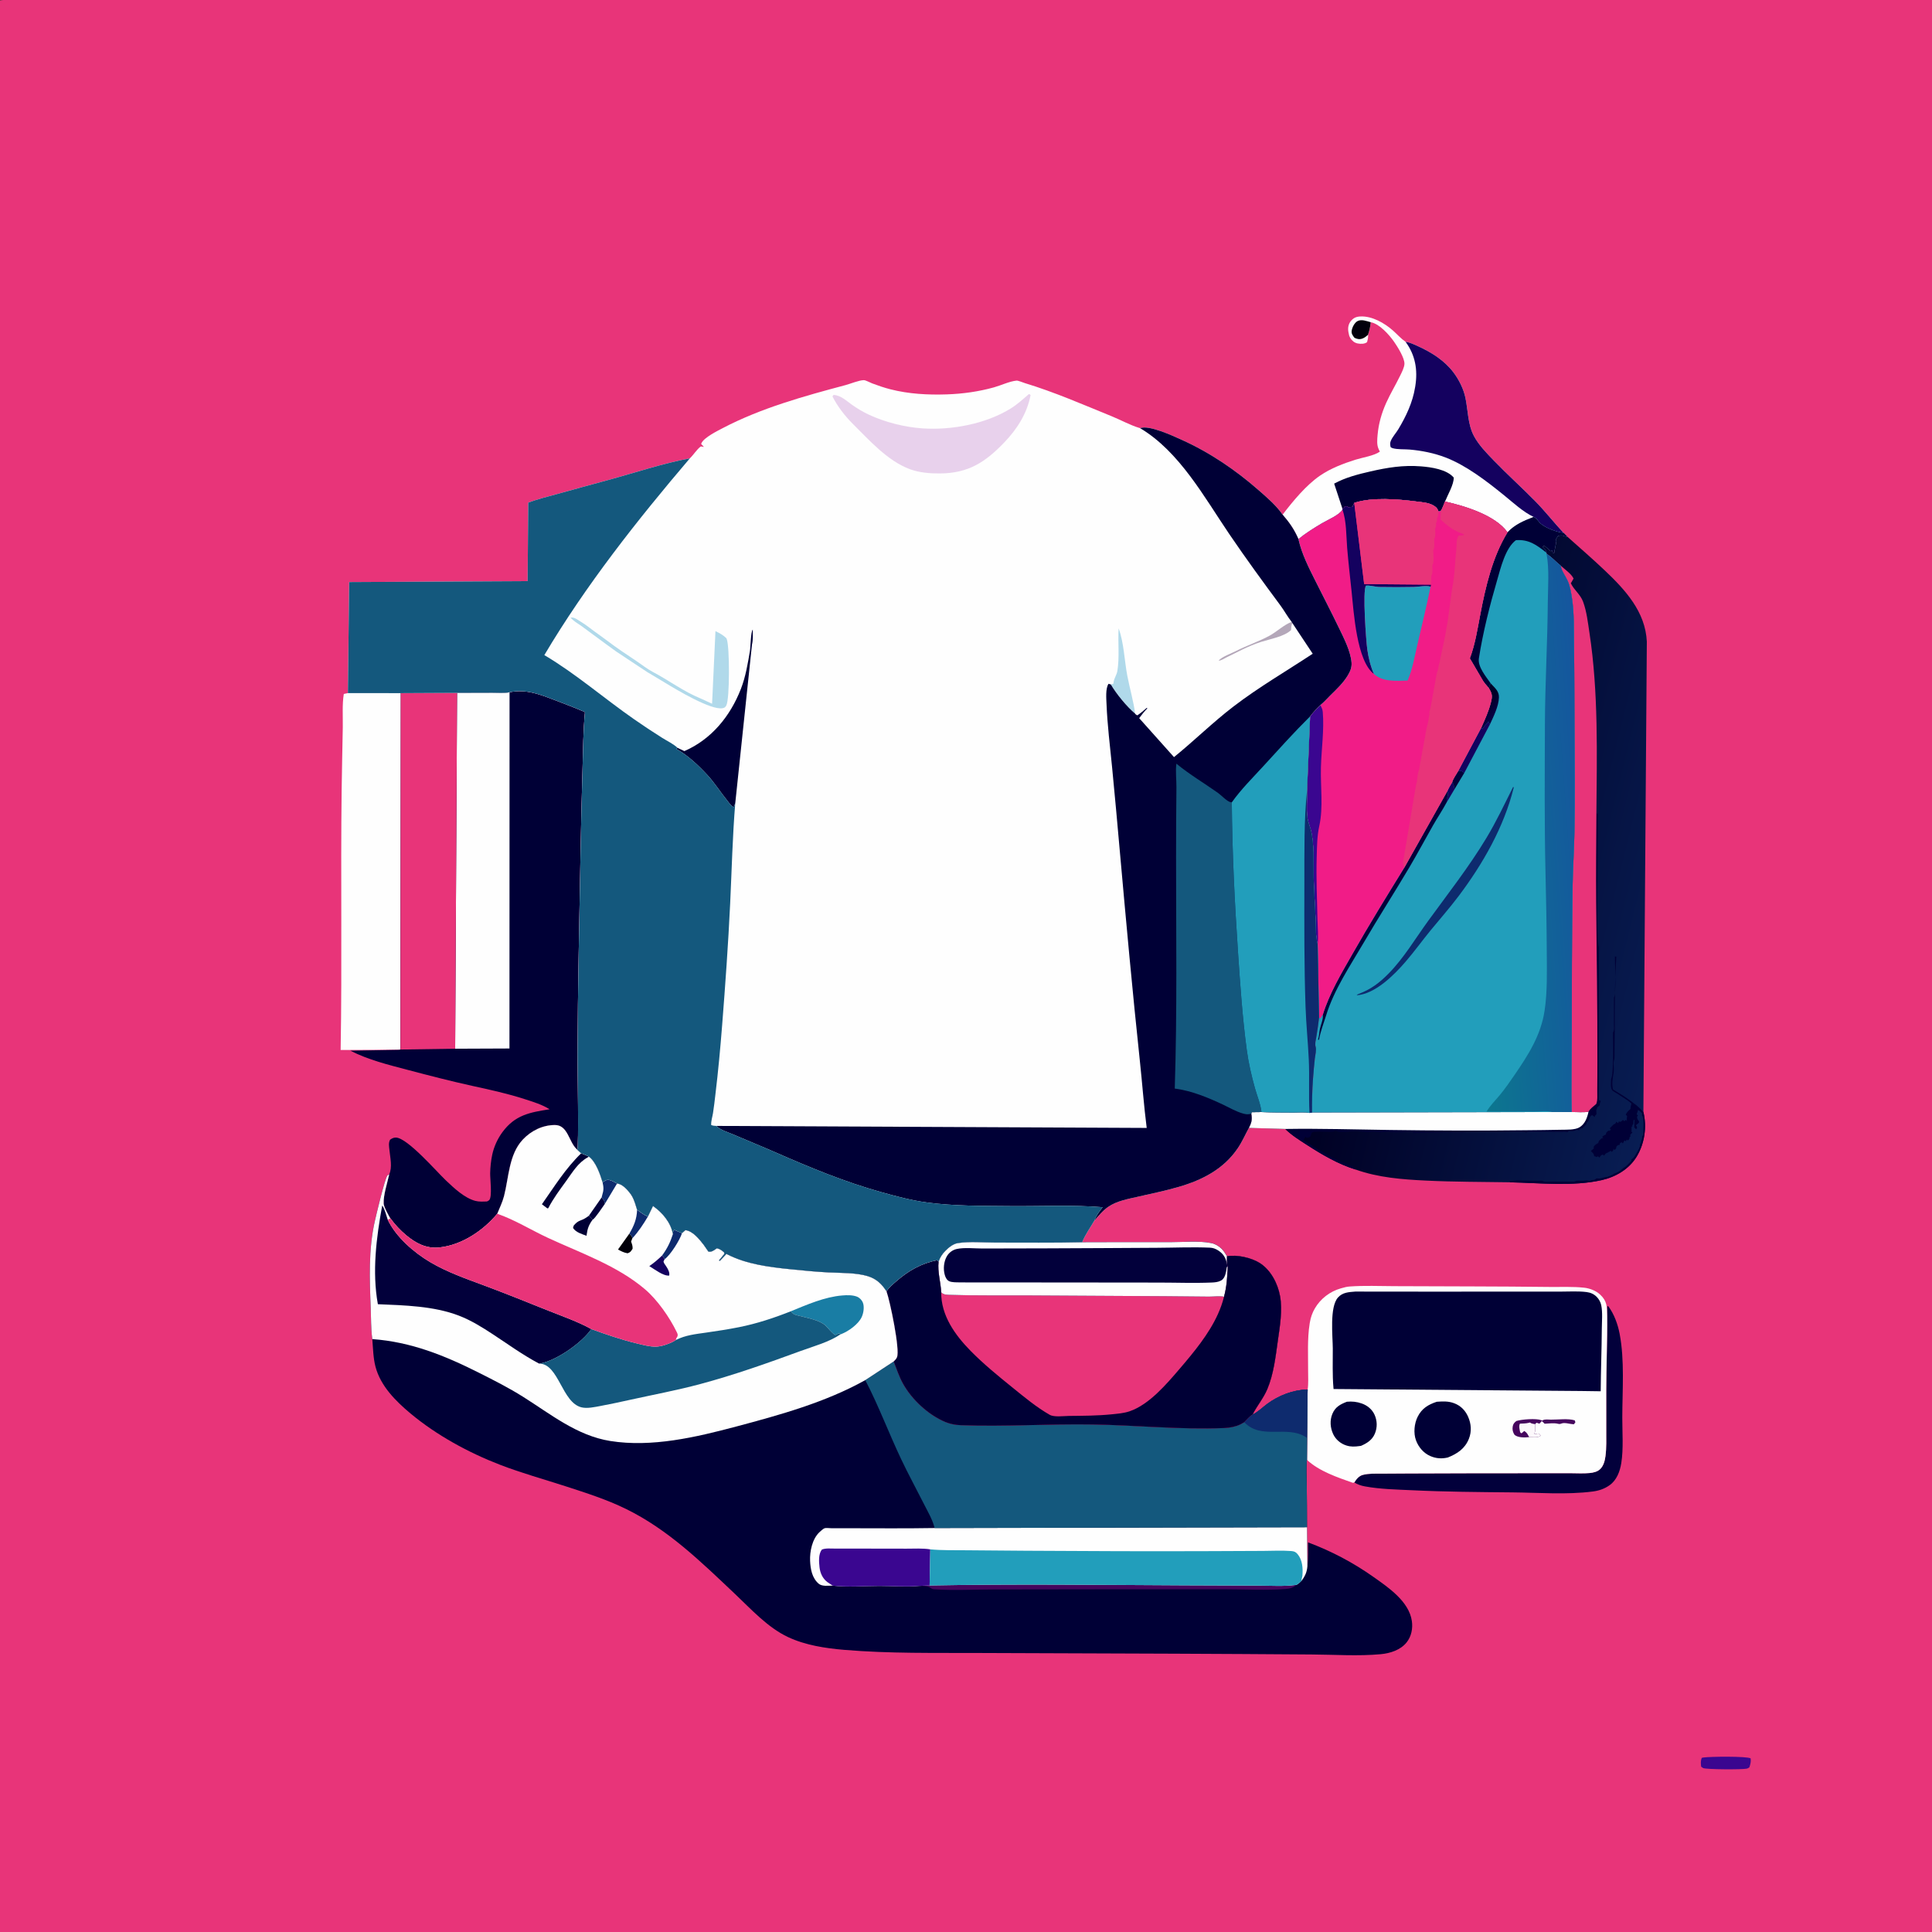 <?xml version="1.0" encoding="utf-8" ?>
<svg xmlns="http://www.w3.org/2000/svg" xmlns:xlink="http://www.w3.org/1999/xlink" width="512" height="512">
	<rect width="100%" height="100%" fill="#333333" stroke="none"/>
	<path fill="#E83479" transform="scale(0.667 0.667)" d="M0 0.188C1.702 -0.186 3.617 -0.01 5.355 -0.009C8.45 -0.008 11.544 -0.008 14.639 -0.009C26.605 -0.01 38.572 -0.01 50.538 -0.01C98.291 -0.01 146.045 -0.01 193.799 -0.01C385.199 -0.013 576.6 -0.008 768 0L768 767.812C766.298 768.186 764.383 768.01 762.645 768.009C759.55 768.008 756.456 768.008 753.361 768.009C741.395 768.01 729.428 768.01 717.462 768.01C669.708 768.01 621.955 768.01 574.201 768.01C382.801 768.013 191.4 768.008 -0 768L0 0.188Z"/>
	<path fill="#3A0690" transform="scale(0.667 0.667)" d="M676.118 698.438L676.733 698.291C679.478 697.892 694.111 697.737 695.562 698.637C695.731 700.007 695.482 700.886 695.055 702.188C694.63 702.47 694.502 702.599 693.938 702.725C692.219 703.107 677.908 703.072 676.688 702.48C676.39 702.336 676.151 702.093 675.883 701.9C675.756 700.6 675.665 699.677 676.118 698.438Z"/>
	<path fill="#02003B" transform="scale(0.667 0.667)" d="M638.549 522.786C638.538 521.524 638.479 520.255 638.623 519L639.002 518.979C641.31 522.102 642.769 526.088 643.499 529.887C645.531 540.455 644.58 552.457 644.562 563.221C644.552 569.056 645.073 575.535 644.168 581.279C643.649 584.574 642.372 588.065 639.548 590.077C637.505 591.533 635.295 592.282 632.832 592.6C622.415 593.943 611.289 593.044 600.783 592.948C587.507 592.826 574.215 592.735 560.952 592.094C554.749 591.794 548.366 591.691 542.252 590.56C540.672 590.268 539.472 589.822 538.088 589.013C538.889 587.71 539.915 586.426 541.448 586.012C543.787 585.379 546.433 585.518 548.841 585.5C552.391 585.473 555.941 585.455 559.491 585.438C575.873 585.361 592.254 585.341 608.636 585.338C613.697 585.337 618.758 585.335 623.819 585.329C626.349 585.325 629.061 585.515 631.574 585.267C633.122 585.114 634.754 584.754 635.879 583.597C637.173 582.266 637.654 580.299 637.886 578.519C638.328 575.129 638.19 571.656 638.194 568.243C638.201 562.988 638.189 557.734 638.189 552.479C638.189 542.571 638.659 532.698 638.549 522.786Z"/>
	<path fill="#FEFEFE" transform="scale(0.667 0.667)" d="M543.584 133.003L543.58 133.6C543.566 134.427 543.37 135.143 543.158 135.938C542.19 136.703 540.674 136.702 539.438 136.463C538.152 136.215 537.198 135.415 536.513 134.323C536.077 133.628 535.935 132.982 535.803 132.188L535.716 131.698C535.489 130.206 535.752 128.722 536.736 127.533C537.775 126.275 538.882 125.818 540.479 125.74C545.129 125.511 550.047 128.315 553.445 131.326C555.075 132.771 556.669 134.574 558.447 135.803C560.285 136.064 561.913 136.889 563.591 137.651C568.863 140.045 573.965 143.298 577.496 147.976C579.699 150.895 581.521 154.564 582.258 158.157C583.269 163.085 583.189 168.666 585.59 173.188C587.536 176.853 590.635 179.993 593.494 182.958C598.901 188.566 604.708 193.758 610.157 199.324C614.042 203.291 617.431 207.655 621.22 211.707C618.691 211.561 614.162 209.774 612.217 208.134C611.07 207.166 610.83 206.139 609.372 205.405C605.372 206.974 601.997 208.337 598.958 211.509C594.121 204.708 582.035 201.042 574.132 199.269C573.612 200.444 573.144 201.969 572.454 203.029L571.557 203.231C570.982 201.812 570.609 201.436 569.25 200.684C567.47 199.699 564.901 199.534 562.918 199.276C555.633 198.33 545.066 197.43 538.067 199.814L537.375 201.366L535.688 201.559L535.312 201.184L534.375 201.188L534.065 201.556C533.652 202.035 533.839 201.865 533.392 202.184L533.379 202.517C532.195 204.614 527.349 206.649 525.183 207.939C522.067 209.797 518.7 211.879 515.898 214.19C514.252 210.393 512.321 207.607 509.603 204.473C513.718 199.119 518.931 192.755 524.51 188.949C528.77 186.043 533.729 184.167 538.622 182.628C541.375 181.762 545.95 181.091 548.244 179.438L548.051 179.055L547.809 178.55C546.941 176.805 547.178 174.649 547.343 172.758C547.733 168.3 548.944 164.102 550.779 160.03C552.429 156.369 554.525 152.919 556.281 149.308C556.922 147.99 557.942 146.031 558.007 144.594C558.113 142.249 555.203 137.683 553.903 135.811C551.958 133.011 548.044 128.618 544.616 128.025C544.44 129.761 544.144 131.24 543.56 132.885L543.584 133.003Z"/>
	<path fill="#01000B" transform="scale(0.667 0.667)" d="M543.584 133.003C542.884 133.596 542.196 134.186 541.32 134.504C540.122 134.938 539.245 134.736 538.144 134.205C537.493 133.372 536.88 132.569 537.039 131.438C537.226 130.11 538.152 128.193 539.409 127.56C540.988 126.765 543.037 127.587 544.616 128.025C544.44 129.761 544.144 131.24 543.56 132.885L543.584 133.003Z"/>
	<path fill="#000036" transform="scale(0.667 0.667)" d="M533.392 202.184L530.082 192.155C534.572 189.708 539.518 188.448 544.473 187.312C551.305 185.746 557.5 184.741 564.533 185.288C568.663 185.61 574.814 186.481 577.595 189.75C577.651 192.511 575.202 196.602 574.132 199.269C573.612 200.444 573.144 201.969 572.454 203.029L571.557 203.231C570.982 201.812 570.609 201.436 569.25 200.684C567.47 199.699 564.901 199.534 562.918 199.276C555.633 198.33 545.066 197.43 538.067 199.814L537.375 201.366L535.688 201.559L535.312 201.184L534.375 201.188L534.065 201.556C533.652 202.035 533.839 201.865 533.392 202.184Z"/>
	<path fill="#14015F" transform="scale(0.667 0.667)" d="M558.447 135.803C560.285 136.064 561.913 136.889 563.591 137.651C568.863 140.045 573.965 143.298 577.496 147.976C579.699 150.895 581.521 154.564 582.258 158.157C583.269 163.085 583.189 168.666 585.59 173.188C587.536 176.853 590.635 179.993 593.494 182.958C598.901 188.566 604.708 193.758 610.157 199.324C614.042 203.291 617.431 207.655 621.22 211.707C618.691 211.561 614.162 209.774 612.217 208.134C611.07 207.166 610.83 206.139 609.372 205.405C605.126 203.393 601.209 199.713 597.57 196.766C590.711 191.21 582.569 184.914 574.32 181.752C569.813 180.024 564.888 179.038 560.086 178.618C558.027 178.438 555.23 178.643 553.312 178.069C552.9 177.946 552.812 177.847 552.508 177.62C552.307 176.705 552.217 175.995 552.617 175.092C553.335 173.473 554.681 172.03 555.598 170.504C558.689 165.36 561.266 159.89 562.23 153.938L562.327 153.37C563.35 146.936 562.314 141.03 558.447 135.803Z"/>
	<path fill="#FEFEFE" transform="scale(0.667 0.667)" d="M138.226 275.372L159.262 275.395L159.128 416.994L158.697 417.081L135.341 417.18C135.939 382.701 135.316 348.178 135.744 313.687C135.846 305.454 136.055 297.222 136.195 288.99C136.267 284.73 135.914 279.886 136.598 275.719L138.226 275.372Z"/>
	<path fill="#FEFEFE" transform="scale(0.667 0.667)" d="M519.551 552.064C519.92 549.729 519.722 547.121 519.735 544.75C519.77 538.617 519.375 531.984 520.346 525.928L520.441 525.375C520.761 523.412 521.414 521.579 522.413 519.855C524.637 516.017 528.412 513.114 532.669 511.912L533.205 511.763C534.218 511.457 535.121 511.236 536.184 511.155C542.058 510.711 548.106 510.998 554.006 511.013C564.441 511.039 574.875 511.075 585.31 511.117C595.368 511.156 605.426 511.194 615.483 511.326C620.086 511.386 624.915 511.129 629.475 511.637C631.648 511.879 634.135 512.838 635.742 514.336C638.558 516.959 638.481 519.158 638.549 522.786C638.659 532.698 638.189 542.571 638.189 552.479C638.189 557.734 638.201 562.988 638.194 568.243C638.19 571.656 638.328 575.129 637.886 578.519C637.654 580.299 637.173 582.266 635.879 583.597C634.754 584.754 633.122 585.114 631.574 585.267C629.061 585.515 626.349 585.325 623.819 585.329C618.758 585.335 613.697 585.337 608.636 585.338C592.254 585.341 575.873 585.361 559.491 585.438C555.941 585.455 552.391 585.473 548.841 585.5C546.433 585.518 543.787 585.379 541.448 586.012C539.915 586.426 538.889 587.71 538.088 589.013L537.505 589.141C531.374 586.985 524.08 584.522 519.283 580.03L519.434 558.685L519.551 552.064Z"/>
	<path fill="#45055D" transform="scale(0.667 0.667)" d="M607.564 571C605.769 571.184 603.237 571.269 601.771 570.114C601.097 569.09 600.811 568.058 601.019 566.812C601.2 565.734 601.628 565.279 602.438 564.602C604.561 563.92 610.248 563.485 612.337 564.245L612.75 564.452L613.019 564.257C613.858 563.821 615.251 564.036 616.205 564.047C618.927 564.08 623.186 563.503 625.688 564.346L625.922 565.125L625.312 565.901L624.028 565.74C623.02 565.598 621.718 565.237 620.723 565.494C619.953 565.693 619.88 565.903 619.036 565.696C617.369 565.288 615.401 565.584 613.688 565.672C613.315 565.264 613.011 564.947 612.562 564.62L611.646 565.656L610.5 565.279L609.934 565.829C609.934 566.989 610.188 568.681 609.559 569.625C610.95 570.095 610.971 568.757 612.184 570.375C611.197 571.362 608.971 570.977 607.564 571Z"/>
	<path fill="#FCF8FB" transform="scale(0.667 0.667)" d="M607.564 571C606.935 569.836 606.758 569.272 605.625 568.549L604.5 569.492L603.98 569.062C603.799 567.981 603.353 566.656 603.884 565.643C605.1 565.613 606.313 565.582 607.5 565.286L607.875 565.18C608.39 565.547 608.645 565.616 609.297 565.733L609.934 565.829C609.934 566.989 610.188 568.681 609.559 569.625C610.95 570.095 610.971 568.757 612.184 570.375C611.197 571.362 608.971 570.977 607.564 571Z"/>
	<path fill="#000036" transform="scale(0.667 0.667)" d="M535.147 556.934C537.226 556.74 539.095 556.931 541.075 557.634C543.274 558.415 545.173 559.954 546.139 562.109C547.222 564.527 547.271 567.147 546.263 569.592C545.221 572.12 543.121 573.424 540.74 574.467L540.127 574.549C538.284 574.806 536.743 574.886 534.938 574.318C532.67 573.605 530.714 571.976 529.702 569.812C528.518 567.28 528.294 564.349 529.38 561.745C530.522 559.005 532.5 557.96 535.147 556.934Z"/>
	<path fill="#000036" transform="scale(0.667 0.667)" d="M570.858 556.943C573.262 556.782 575.408 556.652 577.729 557.518C580.298 558.475 582.125 560.297 583.255 562.786C584.549 565.637 584.786 568.768 583.597 571.699C582.011 575.61 579.018 577.569 575.275 579.08C572.854 579.655 570.607 579.517 568.312 578.526C565.6 577.353 563.588 574.975 562.584 572.229C561.54 569.372 561.913 565.576 563.274 562.875C564.942 559.568 567.455 558.07 570.858 556.943Z"/>
	<path fill="#000036" transform="scale(0.667 0.667)" d="M538.491 513.163C559.444 513.222 580.396 513.181 601.349 513.175C607.595 513.172 613.841 513.172 620.087 513.175C623.464 513.177 627.034 512.935 630.379 513.356C631.975 513.557 633.31 514.147 634.44 515.312C635.297 516.196 635.932 517.332 636.188 518.539C636.8 521.432 636.446 525.019 636.427 527.974C636.374 536.239 636.04 544.502 635.982 552.772L628.15 552.664L529.85 551.881L529.801 551.367C529.349 546.24 529.562 540.92 529.541 535.775C529.521 530.947 528.195 519.269 531.617 515.499C533.487 513.44 535.913 513.38 538.491 513.163Z"/>
	<defs>
		<linearGradient id="gradient_0" gradientUnits="userSpaceOnUse" x1="518.062" y1="452.812" x2="644.527" y2="484.014">
			<stop offset="0" stop-color="#000023"/>
			<stop offset="1" stop-color="#081D53"/>
		</linearGradient>
	</defs>
	<path fill="url(#gradient_0)" transform="scale(0.667 0.667)" d="M614.445 219.613C614.197 218.654 613.841 218.237 613.173 217.552L612.938 217.316L613.5 216.75C614.428 217.465 615.297 218.172 616.125 219L616.688 218.625L616.875 219.562L617.531 219.656L617.625 218.625C618.024 217.628 617.775 217.088 618.281 215.906L618.094 215.531L618.375 215.062L618.094 214.406L619.031 212.906C619.67 212.811 620.408 212.61 621.042 212.818C622.19 213.195 620.349 212.742 622.164 213.152L622.797 213.291C627.726 217.686 632.721 222.023 637.516 226.564C645.731 234.343 653.744 243.012 654.315 254.939L652.945 441.817C654.372 447.715 653.444 454.247 650.327 459.46C647.316 464.494 641.984 467.616 636.357 468.886C624.888 471.475 611.631 469.984 599.977 469.746C588.864 469.567 577.764 469.613 566.661 469.073C557.132 468.61 547.663 467.905 538.604 464.676C531.667 462.527 525.244 458.753 519.168 454.83C516.275 452.962 513.11 450.984 510.658 448.554L496.213 448.142C497.246 446.07 497.619 444.797 497.148 442.479L497.275 441.888L501.214 441.841C505.448 441.999 509.681 442.01 513.918 442.025C515.928 442.033 518.336 441.791 520.279 442.175L521.285 442.031L616.768 441.827L624.444 441.833C624.22 432.025 624.479 422.158 624.488 412.343C624.505 392.372 624.524 372.388 624.812 352.418C624.916 345.163 625.42 337.921 625.55 330.668C625.8 316.676 625.663 302.705 625.581 288.713C625.518 277.866 625.535 267.018 625.379 256.173C625.292 250.071 625.491 243.715 624.558 237.676C624.203 235.373 623.817 232.873 622.844 230.745C622.047 229.002 620.656 227.206 620.22 225.351L620.091 224.749C618.121 223.215 616.637 221.389 614.473 220.051L614.445 219.613Z"/>
	<path fill="#000036" transform="scale(0.667 0.667)" d="M634.273 323.562L634.665 323.06C635.038 323.729 634.875 324.654 634.875 325.416C634.875 327.688 634.875 329.959 634.875 332.23C634.875 337.258 634.241 374.611 635.25 376.125L635.25 437.062L636 437.438L635.813 437.965C635.569 438.695 635.626 438.394 635.623 439.123L634.5 440.062L634.498 440.531L634.217 441L634.309 442.688L634.041 442.934C633.634 443.344 633.772 443.184 633.562 443.809L632.625 443.059C631.786 443.342 631.881 443.586 631.498 444.373L631.216 444.972C630.965 445.472 630.787 445.706 630.375 446.062L630.373 446.531L628.688 448.309L628.125 448.312L627.375 449.059C626.286 448.906 626.458 448.887 625.5 449.25C624.873 449.488 623.992 449.433 623.344 449.344L622.875 449.809C621.991 449.686 621.516 449.649 620.625 449.717L619.5 449.717L619.008 449.721C615.971 449.721 612.93 449.601 609.888 449.609C608.823 449.611 607.379 449.397 606.469 449.998L605.812 449.809C602.796 449.307 598.798 449.811 595.688 449.813C592.26 449.816 588.981 449.551 585.562 449.809C584.33 449.902 583.086 449.666 581.868 449.925C581.024 450.104 580.047 449.837 579.12 449.924L561.562 450.184L561.188 449.809C558.245 449.82 554.843 450.176 551.963 449.705C551.345 449.604 550.879 449.694 550.269 449.761C549.002 449.899 547.594 449.911 546.338 449.705C545.726 449.605 545.272 449.696 544.668 449.76C542.674 449.972 541.101 449.473 539.211 449.407C537.082 449.332 532.249 450.332 530.625 449.25L530.282 449.438C528.548 450.131 521.749 448.979 521.168 450.141C520.92 450.636 520.789 450.97 520.688 451.5C520.016 451.947 519.805 452.062 519 452.062L518.719 451.594C518.354 452.067 518.157 452.434 517.967 453L518.625 453.375L523.143 456.329C523.677 456.687 524.075 456.847 524.623 457.127C525.515 457.582 526.246 458.204 527.156 458.627C528.11 459.071 528.918 459.682 529.873 460.127L531.562 460.983C532.467 461.436 533.808 462.045 534.773 462.284C535.273 462.408 535.026 462.313 535.487 462.659C536.018 463.057 536.214 462.959 536.812 463.125C537.832 463.409 538.001 463.849 538.604 464.676C531.667 462.527 525.244 458.753 519.168 454.83C516.275 452.962 513.11 450.984 510.658 448.554C524.464 448.343 538.315 448.76 552.121 448.958C570.065 449.214 587.992 449.288 605.937 449.066C610.758 449.006 615.581 448.985 620.401 448.869C622.469 448.819 625.761 448.981 627.568 447.888C629.761 446.562 630.626 444.079 631.15 441.704C631.718 440.514 633.23 439.492 634.223 438.606C634.82 437.072 634.588 434.911 634.612 433.261C634.668 429.406 634.663 425.55 634.673 421.695C634.729 400.617 634.347 379.566 634.176 358.492C634.082 346.85 634.202 335.204 634.273 323.562Z"/>
	<path fill="#000036" transform="scale(0.667 0.667)" d="M599.977 469.746L599.719 469.219L602.812 468.941C606.13 469.129 609.414 469.138 612.75 469.125C613.684 469.748 614.867 469.5 615.979 469.5C619.152 469.5 622.326 469.5 625.5 469.5C626.503 468.831 627.875 469.228 629.062 469.125C629.801 469.061 630.256 468.916 631.008 469.022L631.688 469.125C632.733 468.604 633.451 469.047 634.312 468.191C635.86 468.368 636.156 468.109 637.594 467.719C638.247 467.541 638.516 467.694 639.205 467.35C639.752 467.076 640.352 466.991 640.834 466.646C641.36 466.271 641.011 466.447 641.812 466.125C642.596 465.811 643.194 465.524 643.875 465L644.906 464.156C646.226 463.378 647.109 462.356 648.188 461.25L648.191 460.688C648.817 460.23 649.188 459.951 649.564 459.252C650.263 457.954 651.27 456.734 651.562 455.25L651.658 454.5C652.02 454.015 651.914 454.266 652.031 453.68L652.125 453.188L652.406 452.439L652.5 451.5L652.875 450.938C652.875 449.19 653.387 444.14 652.316 443.062L652.5 442.5C651.968 441.77 651.613 441.422 650.812 441C650.711 441.448 650.595 441.835 650.425 442.265L650.25 442.688L650.809 443.25L650.438 443.625C650.438 444.275 650.518 444.638 650.918 445.172C651.306 445.689 651.188 445.299 651.188 446.059L649.969 447.094C650.384 447.651 650.206 447.319 650.434 448.125L650.062 448.684L649.316 447.938L649.406 444.844L649.031 445.123L648.934 446.625L648.562 447L648.559 447.562L648.094 447.844L648.373 448.219L648.094 448.594L648.373 448.969L648.094 449.344L648.559 450L647.719 450.844L647.809 451.5L647.438 451.875C647.432 452.694 647.24 452.631 646.688 453.184L646.406 452.719L646.217 453L645.938 453.559L645.75 453.188L645.375 453.188L644.812 454.309L644.344 453.844L643.688 454.125L643.498 454.873C642.679 454.876 642.74 455.073 642.188 455.625C642.182 456.444 641.99 456.381 641.438 456.934L641.062 456.375C641.057 457.194 640.865 457.131 640.312 457.684L640.031 457.219L638.719 457.969C637.884 458.364 638.202 458.043 637.646 458.734L637.312 459.184L636.844 458.719C636.055 459.057 636.286 458.844 635.771 459.484L635.438 459.934L634.875 459.375L634.406 459.748C634.031 459.5 634.211 459.577 633.733 459.456L633.377 459.373C633.374 458.526 632.884 458.124 632.299 457.535L632.066 457.312L633.281 456.281L633.191 455.625C633.824 454.785 634.131 454.594 635.062 454.125C635.068 453.227 635.76 452.868 636.377 452.252L637.031 452.156L636.566 451.688C637.041 451.213 637.468 451.049 638.062 450.75C638.068 449.881 638.411 449.843 639.002 449.252C639.783 449.249 639.43 449.382 640.031 448.781L639.566 448.312L641.062 446.816C641.477 446.537 641.647 446.641 641.908 446.25L642.188 445.691L642.938 446.25L643.219 445.502L643.594 445.781C644.281 445.487 644.138 445.634 644.572 445.203L644.812 444.941L645.375 445.5L645.938 444.941L646.406 445.406C646.318 444.857 646.311 444.51 646.402 443.947L646.5 443.438L645.941 442.875C646.354 441.96 646.81 441.501 647.546 440.855L647.812 440.625C647.818 439.857 648.006 439.208 648.189 438.469C647.707 438.015 647.253 437.613 646.699 437.244L642.75 434.625C642.149 434.205 641.451 433.915 640.875 433.5C639.663 432.626 640.125 429.997 640.125 428.625C641.227 426.972 640.884 413.231 640.875 410.25C641.501 409.311 641.25 407.912 641.25 406.775C641.25 403.309 641.25 399.842 641.25 396.375C642.242 394.887 641.625 382.749 641.625 380.062L642.184 380.062C641.313 393.397 641.698 406.876 641.46 420.228C641.447 421.006 641.136 421.439 641.118 422.172C641.087 423.523 641.326 425.262 641.066 426.562C640.69 428.449 640.326 430.933 640.869 432.843L645.199 435.529L645.75 435.897L648.375 437.772L649.127 438.37C650.613 439.323 651.712 440.554 652.945 441.817C654.372 447.715 653.444 454.247 650.327 459.46C647.316 464.494 641.984 467.616 636.357 468.886C624.888 471.475 611.631 469.984 599.977 469.746Z"/>
	<path fill="#FEFEFE" transform="scale(0.667 0.667)" d="M624.444 441.833C626.521 441.805 629.143 442.082 631.15 441.704C630.626 444.079 629.761 446.562 627.568 447.888C625.761 448.981 622.469 448.819 620.401 448.869C615.581 448.985 610.758 449.006 605.937 449.066C587.992 449.288 570.065 449.214 552.121 448.958C538.315 448.76 524.464 448.343 510.658 448.554L496.213 448.142C497.246 446.07 497.619 444.797 497.148 442.479L497.275 441.888L501.214 441.841C505.448 441.999 509.681 442.01 513.918 442.025C515.928 442.033 518.336 441.791 520.279 442.175L521.285 442.031L616.768 441.827L624.444 441.833Z"/>
	<path fill="#E83479" transform="scale(0.667 0.667)" d="M620.091 224.749C621.595 226.095 624.427 228.077 625.207 229.875L624.126 231.75C625.42 234.473 627.882 236.108 628.977 239.041C630.413 242.886 630.902 247.391 631.519 251.438C635.127 275.121 634.462 299.652 634.273 323.562C634.202 335.204 634.082 346.85 634.176 358.492C634.347 379.566 634.729 400.617 634.673 421.695C634.663 425.55 634.668 429.406 634.612 433.261C634.588 434.911 634.82 437.072 634.223 438.606C633.23 439.492 631.718 440.514 631.15 441.704C629.143 442.082 626.521 441.805 624.444 441.833C624.22 432.025 624.479 422.158 624.488 412.343C624.505 392.372 624.524 372.388 624.812 352.418C624.916 345.163 625.42 337.921 625.55 330.668C625.8 316.676 625.663 302.705 625.581 288.713C625.518 277.866 625.535 267.018 625.379 256.173C625.292 250.071 625.491 243.715 624.558 237.676C624.203 235.373 623.817 232.873 622.844 230.745C622.047 229.002 620.656 227.206 620.22 225.351L620.091 224.749Z"/>
	<path fill="#000036" transform="scale(0.667 0.667)" d="M202.454 275.051C209.135 273.64 214.798 276.013 220.908 278.338C224.772 279.808 228.618 281.279 232.414 282.919C231.718 290.319 231.672 297.753 231.461 305.178C231.144 316.293 230.86 327.403 230.666 338.522C230.198 365.34 229.567 392.19 229.471 419.011C229.454 423.913 230.03 455.619 229.369 456.81L229.039 456.5C225.972 453.552 225.588 446.993 220.49 446.994C215.59 446.996 211.005 449.264 207.692 452.812C202.182 458.713 202.181 467.743 200.271 475.193C199.626 477.708 198.522 479.863 197.567 482.245C191.974 488.97 183.496 494.676 174.614 495.63C169.417 496.189 165.236 494.004 161.366 490.772C158.999 488.794 156.94 486.595 155.13 484.101L155.08 484.099C154.374 482.8 152.494 479.559 152.438 478.207C152.297 474.796 153.878 469.996 154.641 466.613C155.948 463.722 155.036 459.996 154.73 456.938C154.59 455.541 154.28 454.089 154.995 452.812C155.754 452.316 156.335 451.963 157.291 451.976C161.845 452.035 173.492 465.537 177.188 469.027C180.377 472.04 184.53 475.992 188.863 477.136C190.346 477.527 191.979 477.411 193.5 477.36C193.805 477.164 194.179 477.048 194.414 476.772C195.621 475.358 194.716 468.295 194.753 466.208C194.796 463.78 195.059 461.197 195.564 458.821C196.247 455.609 197.669 452.48 199.616 449.832C204.632 443.005 210.459 441.971 218.357 440.732C215.389 438.857 211.896 437.812 208.583 436.736C201.742 434.514 194.842 433.019 187.829 431.478C179.146 429.568 170.571 427.357 161.978 425.079C154 422.964 146.621 421.214 139.197 417.458L158.297 417.118L158.697 417.081L159.128 416.994L159.262 275.395L181.605 275.283C186.282 275.272 190.96 275.261 195.637 275.243C197.82 275.234 200.314 275.473 202.454 275.051Z"/>
	<path fill="#FEFEFE" transform="scale(0.667 0.667)" d="M181.605 275.283C186.282 275.272 190.96 275.261 195.637 275.243C197.82 275.234 200.314 275.473 202.454 275.051L202.416 416.584L180.845 416.672L181.605 275.283Z"/>
	<path fill="#E83479" transform="scale(0.667 0.667)" d="M159.262 275.395L181.605 275.283L180.845 416.672L159.128 416.994L159.262 275.395Z"/>
	<path fill="#229EBB" transform="scale(0.667 0.667)" d="M538.067 199.814C545.066 197.43 555.633 198.33 562.918 199.276C564.901 199.534 567.47 199.699 569.25 200.684C570.609 201.436 570.982 201.812 571.557 203.231L572.454 203.029C573.144 201.969 573.612 200.444 574.132 199.269C582.035 201.042 594.121 204.708 598.958 211.509C601.997 208.337 605.372 206.974 609.372 205.405C610.83 206.139 611.07 207.166 612.217 208.134C614.162 209.774 618.691 211.561 621.22 211.707L622.797 213.291L622.164 213.152C620.349 212.742 622.19 213.195 621.042 212.818C620.408 212.61 619.67 212.811 619.031 212.906L618.094 214.406L618.375 215.062L618.094 215.531L618.281 215.906C617.775 217.088 618.024 217.628 617.625 218.625L617.531 219.656L616.875 219.562L616.688 218.625L616.125 219C615.297 218.172 614.428 217.465 613.5 216.75L612.938 217.316L613.173 217.552C613.841 218.237 614.197 218.654 614.445 219.613L614.473 220.051C616.637 221.389 618.121 223.215 620.091 224.749L620.22 225.351C620.656 227.206 622.047 229.002 622.844 230.745C623.817 232.873 624.203 235.373 624.558 237.676C625.491 243.715 625.292 250.071 625.379 256.173C625.535 267.018 625.518 277.866 625.581 288.713C625.663 302.705 625.8 316.676 625.55 330.668C625.42 337.921 624.916 345.163 624.812 352.418C624.524 372.388 624.505 392.372 624.488 412.343C624.479 422.158 624.22 432.025 624.444 441.833L616.768 441.827L521.285 442.031C521.236 437.581 521.361 433.048 521.684 428.609C521.879 425.932 522.12 423.23 522.412 420.562C522.564 419.166 523.116 417.223 522.724 415.88C522.373 414.681 522.784 413.308 522.983 412.092C523.406 409.517 523.804 406.963 524.087 404.369L523.533 375.205C522.648 372.141 522.842 368.421 522.702 365.235C522.456 359.645 522.075 354.057 521.922 348.463C521.761 342.61 522.282 335.151 520.74 329.545C520.335 328.075 519.669 326.481 519.458 324.996C518.942 321.368 519.436 317.483 519.322 313.803L520.525 284.626C521.801 283.006 523.07 281.567 524.584 280.164C526.005 279.033 527.314 277.521 528.613 276.241C531.103 273.785 533.697 271.368 535.508 268.34C536.478 266.719 537.145 265.17 536.99 263.25C536.62 258.658 533.893 253.444 531.928 249.361C528.885 243.038 525.646 236.824 522.505 230.551C519.959 225.464 517.217 220.064 515.962 214.49L515.898 214.19C518.7 211.879 522.067 209.797 525.183 207.939C527.349 206.649 532.195 204.614 533.379 202.517L533.392 202.184C533.839 201.865 533.652 202.035 534.065 201.556L534.375 201.188L535.312 201.184L535.688 201.559L537.375 201.366L538.067 199.814Z"/>
	<path fill="#14015F" transform="scale(0.667 0.667)" d="M576.958 310.845C577.386 311.402 577.543 311.474 577.641 312.189C577.751 312.987 577.69 312.676 577.952 313.475L574.787 318.783L574.808 317.293C575.42 316.289 575.313 315.351 575.105 314.239C575.598 313.035 576.288 311.956 576.958 310.845Z"/>
	<path fill="#02003B" transform="scale(0.667 0.667)" d="M576.958 310.845C577.281 309.449 578.694 307.565 579.414 306.264L580.781 306.377L581.783 307.101L577.952 313.475C577.69 312.676 577.751 312.987 577.641 312.189C577.543 311.474 577.386 311.402 576.958 310.845Z"/>
	<defs>
		<linearGradient id="gradient_1" gradientUnits="userSpaceOnUse" x1="593.812" y1="275.812" x2="597.575" y2="278.615">
			<stop offset="0" stop-color="#000028"/>
			<stop offset="1" stop-color="#090043"/>
		</linearGradient>
	</defs>
	<path fill="url(#gradient_1)" transform="scale(0.667 0.667)" d="M592.294 271.535C593.872 273.274 595.63 274.568 595.557 277.078C595.455 280.605 593.453 284.596 591.992 287.766L591.292 286.648L591.12 286.972C590.784 287.522 590.378 287.853 589.931 288.298C588.996 289.231 590.527 287.689 589.498 289.031L588.968 289.496L588.531 289.124C589.967 285.897 591.486 282.577 592.348 279.14C593.031 276.417 592.888 275.697 591.511 273.357C591.697 272.671 591.966 272.162 592.294 271.535Z"/>
	<path fill="#14015F" transform="scale(0.667 0.667)" d="M588.531 289.124L588.968 289.496L589.498 289.031C590.527 287.689 588.996 289.231 589.931 288.298C590.378 287.853 590.784 287.522 591.12 286.972L591.292 286.648L591.992 287.766L581.783 307.101L580.781 306.377L579.414 306.264L588.531 289.124Z"/>
	<path fill="#02003B" transform="scale(0.667 0.667)" d="M575.105 314.239C575.313 315.351 575.42 316.289 574.808 317.293L574.787 318.783C573.104 321.915 571.126 324.854 569.366 327.938C566.181 333.522 563.18 339.188 559.895 344.726C553.974 354.707 547.71 364.471 541.848 374.494C536.384 383.835 530.093 393.074 526.87 403.5C525.903 406.63 524.594 409.914 524.062 413.136L523.646 413.062L523.797 412.574C524.161 411.337 524.177 410.034 524.438 408.776C524.8 407.03 525.806 404.939 525.575 403.183C528.198 394.639 532.945 386.775 537.341 379.046C543.962 367.405 550.951 356.084 557.974 344.687L575.105 314.239Z"/>
	<path fill="#0E2B6E" transform="scale(0.667 0.667)" d="M601.232 312.562L601.421 312.984C597.531 328.61 589.187 343.209 579.548 356.012C575.99 360.739 572.097 365.136 568.353 369.709C565.007 373.795 561.91 378.107 558.459 382.104C553.893 387.392 546.429 394.905 539.062 395.441L539.039 395.44C539.527 394.971 539.296 395.101 539.925 394.86C544.799 392.996 548.09 390.487 551.71 386.808C557.773 380.646 562.314 372.939 567.38 365.966C575.254 355.126 583.628 344.469 590.551 332.983C594.538 326.37 597.787 319.455 601.232 312.562Z"/>
	<path fill="#000036" transform="scale(0.667 0.667)" d="M598.958 211.509C601.997 208.337 605.372 206.974 609.372 205.405C610.83 206.139 611.07 207.166 612.217 208.134C614.162 209.774 618.691 211.561 621.22 211.707L622.797 213.291L622.164 213.152C620.349 212.742 622.19 213.195 621.042 212.818C620.408 212.61 619.67 212.811 619.031 212.906L618.094 214.406L618.375 215.062L618.094 215.531L618.281 215.906C617.775 217.088 618.024 217.628 617.625 218.625L617.531 219.656L616.875 219.562L616.688 218.625L616.125 219C615.297 218.172 614.428 217.465 613.5 216.75L612.938 217.316L613.173 217.552C613.841 218.237 614.197 218.654 614.445 219.613C610.549 216.556 607.496 214.238 602.301 214.618C598.114 217.734 596.268 225.599 594.872 230.387C591.93 240.472 589.204 251.173 587.588 261.562C587.066 264.913 590.419 268.838 592.294 271.535C591.966 272.162 591.697 272.671 591.511 273.357C590.48 272.163 589.426 271.004 588.699 269.594L583.996 261.571C586.108 255.967 587.012 250.049 588.129 244.196C590.248 233.094 592.996 221.226 598.958 211.509Z"/>
	<defs>
		<linearGradient id="gradient_2" gradientUnits="userSpaceOnUse" x1="591.938" y1="441.188" x2="638.445" y2="437.839">
			<stop offset="0" stop-color="#0C768F"/>
			<stop offset="1" stop-color="#15569E"/>
		</linearGradient>
	</defs>
	<path fill="url(#gradient_2)" transform="scale(0.667 0.667)" d="M614.473 220.051C616.637 221.389 618.121 223.215 620.091 224.749L620.22 225.351C620.656 227.206 622.047 229.002 622.844 230.745C623.817 232.873 624.203 235.373 624.558 237.676C625.491 243.715 625.292 250.071 625.379 256.173C625.535 267.018 625.518 277.866 625.581 288.713C625.663 302.705 625.8 316.676 625.55 330.668C625.42 337.921 624.916 345.163 624.812 352.418C624.524 372.388 624.505 392.372 624.488 412.343C624.479 422.158 624.22 432.025 624.444 441.833L616.768 441.827C614.724 441.234 611.525 441.66 609.302 441.661C603.076 441.662 596.85 441.668 590.623 441.674C591.975 439.341 594.155 437.201 595.877 435.12C597.97 432.589 599.886 429.815 601.746 427.107C607.228 419.125 612.23 411.308 613.692 401.532C614.825 393.957 614.598 386.056 614.558 378.407C614.503 367.894 614.304 357.39 614.056 346.881C613.591 327.214 613.754 307.48 613.821 287.807C613.876 271.64 614.84 255.501 614.968 239.331C615.017 233.115 615.608 226.137 614.473 220.051Z"/>
	<path fill="#F11C87" transform="scale(0.667 0.667)" d="M538.067 199.814C545.066 197.43 555.633 198.33 562.918 199.276C564.901 199.534 567.47 199.699 569.25 200.684C570.609 201.436 570.982 201.812 571.557 203.231L572.454 203.029C573.144 201.969 573.612 200.444 574.132 199.269C582.035 201.042 594.121 204.708 598.958 211.509C592.996 221.226 590.248 233.094 588.129 244.196C587.012 250.049 586.108 255.967 583.996 261.571L588.699 269.594C589.426 271.004 590.48 272.163 591.511 273.357C592.888 275.697 593.031 276.417 592.348 279.14C591.486 282.577 589.967 285.897 588.531 289.124L579.414 306.264C578.694 307.565 577.281 309.449 576.958 310.845C576.288 311.956 575.598 313.035 575.105 314.239L557.974 344.687C550.951 356.084 543.962 367.405 537.341 379.046C532.945 386.775 528.198 394.639 525.575 403.183L525.283 403.588L524.629 404.614L524.087 404.369L523.533 375.205C522.648 372.141 522.842 368.421 522.702 365.235C522.456 359.645 522.075 354.057 521.922 348.463C521.761 342.61 522.282 335.151 520.74 329.545C520.335 328.075 519.669 326.481 519.458 324.996C518.942 321.368 519.436 317.483 519.322 313.803L520.525 284.626C521.801 283.006 523.07 281.567 524.584 280.164C526.005 279.033 527.314 277.521 528.613 276.241C531.103 273.785 533.697 271.368 535.508 268.34C536.478 266.719 537.145 265.17 536.99 263.25C536.62 258.658 533.893 253.444 531.928 249.361C528.885 243.038 525.646 236.824 522.505 230.551C519.959 225.464 517.217 220.064 515.962 214.49L515.898 214.19C518.7 211.879 522.067 209.797 525.183 207.939C527.349 206.649 532.195 204.614 533.379 202.517L533.392 202.184C533.839 201.865 533.652 202.035 534.065 201.556L534.375 201.188L535.312 201.184L535.688 201.559L537.375 201.366L538.067 199.814Z"/>
	<path fill="#3A0690" transform="scale(0.667 0.667)" d="M520.525 284.626C521.801 283.006 523.07 281.567 524.584 280.164C525.091 281.065 525.468 281.828 525.557 282.872C526.165 289.982 525.017 297.75 524.826 304.904C524.626 312.436 525.81 320.791 524.181 328.125C523.281 332.18 523.265 336.371 523.148 340.496C522.911 348.804 523.269 357.068 523.454 365.37C523.526 368.583 523.873 372.022 523.533 375.205C522.648 372.141 522.842 368.421 522.702 365.235C522.456 359.645 522.075 354.057 521.922 348.463C521.761 342.61 522.282 335.151 520.74 329.545C520.335 328.075 519.669 326.481 519.458 324.996C518.942 321.368 519.436 317.483 519.322 313.803L520.525 284.626Z"/>
	<path fill="#14015F" transform="scale(0.667 0.667)" d="M533.392 202.184C533.839 201.865 533.652 202.035 534.065 201.556L534.375 201.188L535.312 201.184L535.688 201.559L537.375 201.366L538.067 199.814L541.999 232.056L568.625 232.286L568.379 233.112C566.859 232.498 563.556 233.167 561.779 233.208C557.215 233.312 552.642 233.291 548.078 233.22C546.436 233.194 544.142 232.468 542.733 232.688C541.283 234.605 542.811 254.956 543.234 257.93C543.719 261.34 544.501 264.594 545.873 267.761C539.021 262.659 537.863 243.139 536.995 234.865C536.394 229.135 535.717 223.422 535.248 217.679C534.857 212.893 535.014 207.004 533.379 202.517L533.392 202.184Z"/>
	<path fill="#229EBB" transform="scale(0.667 0.667)" d="M545.873 267.761C544.501 264.594 543.719 261.34 543.234 257.93C542.811 254.956 541.283 234.605 542.733 232.688C544.142 232.468 546.436 233.194 548.078 233.22C552.642 233.291 557.215 233.312 561.779 233.208C563.556 233.167 566.859 232.498 568.379 233.112C566.811 240.761 564.969 248.371 563.188 255.973C562.077 260.709 561.215 265.952 559.254 270.396C554.821 270.48 549.393 271.055 545.873 267.761Z"/>
	<path fill="#E83479" transform="scale(0.667 0.667)" d="M538.067 199.814C545.066 197.43 555.633 198.33 562.918 199.276C564.901 199.534 567.47 199.699 569.25 200.684C570.609 201.436 570.982 201.812 571.557 203.231C571.464 204.235 571.512 205.015 570.941 205.875C570.939 206.763 571.074 206.986 570.566 207.75C570.564 208.678 570.72 209.204 570.191 210C570.208 210.973 570.351 212.244 570.188 213.191C570.107 213.659 569.838 213.811 569.821 214.365C569.78 215.651 570.142 217.566 569.444 218.625C569.46 220.138 569.742 222.245 569.438 223.691C569.341 224.147 569.099 224.31 569.08 224.83C569.036 226.06 569.368 227.731 568.691 228.75C568.701 229.844 568.585 230.836 568.524 231.898L568.625 232.286L541.999 232.056L538.067 199.814Z"/>
	<path fill="#E83479" transform="scale(0.667 0.667)" d="M572.454 203.029C573.144 201.969 573.612 200.444 574.132 199.269C582.035 201.042 594.121 204.708 598.958 211.509C592.996 221.226 590.248 233.094 588.129 244.196C587.012 250.049 586.108 255.967 583.996 261.571L588.699 269.594C589.426 271.004 590.48 272.163 591.511 273.357C592.888 275.697 593.031 276.417 592.348 279.14C591.486 282.577 589.967 285.897 588.531 289.124L579.414 306.264C578.694 307.565 577.281 309.449 576.958 310.845C576.288 311.956 575.598 313.035 575.105 314.239L557.974 344.687C557.553 343.792 557.356 343.331 557.503 342.314L562.309 313.688C562.544 312.827 562.519 311.802 562.847 311.039C563.089 310.478 562.949 310.128 563.059 309.562C563.241 308.629 563.282 307.264 563.611 306.422C563.874 305.752 563.777 306.249 563.893 305.46L564.357 302.623C564.461 302.178 564.572 301.807 564.636 301.347L565.114 298.498C565.219 298.055 565.321 297.679 565.384 297.222L565.868 294.373C565.971 293.934 566.073 293.549 566.137 293.097L566.529 290.694L566.621 290.248L566.809 289.312C567.335 287.751 567.612 285.695 567.884 284.062C568.005 283.331 567.824 282.798 568.115 282.07C568.37 281.433 568.296 281.813 568.396 281.085L570.343 270.373L570.559 269.062C570.775 268.293 570.833 267.431 571.106 266.719C571.343 266.102 571.284 266.393 571.387 265.71C571.565 264.529 571.985 263.435 572.146 262.3L572.96 258.373L573.917 253.875L574.501 250.865L574.66 249.75C574.982 248.18 575.25 246.662 575.434 245.062L576.93 234C578.013 228.93 578.068 223.254 578.634 218.062C578.828 216.289 578.456 214.342 579.559 212.812C580.298 212.827 580.902 212.791 581.623 212.623L581.623 212.252L580.873 211.938C577.73 210.998 574.791 208.654 572.372 206.438L572.454 203.029Z"/>
	<path fill="#000036" transform="scale(0.667 0.667)" d="M197.567 482.245C198.522 479.863 199.626 477.708 200.271 475.193C202.181 467.743 202.182 458.713 207.692 452.812C211.005 449.264 215.59 446.996 220.49 446.994C225.588 446.993 225.972 453.552 229.039 456.5L229.369 456.81L230.902 458.237C231.94 458.645 233.031 459.004 233.995 459.568C236.745 461.532 238.469 466.612 239.421 469.755C240.261 469.18 240.974 468.591 242.062 468.816C243.055 469.02 244.273 469.731 245.168 470.222C247.193 470.466 248.919 472.344 250.159 473.877C251.504 475.541 252.151 477.415 252.744 479.438L253.123 480.666C254.464 481.538 255.923 482.86 257.447 483.31L259.449 479.157C263.212 481.823 266.506 485.691 267.36 490.334C267.459 489.52 267.296 489.195 267.938 488.639L270.968 489.966L272.315 488.763C275.266 489.097 277.774 492.297 279.517 494.495L281.438 497.26C282.491 497.491 283.009 497.153 283.938 496.59L284.812 495.971C286.046 496.207 286.75 496.826 287.703 497.581L287.803 498.188L285.644 500.812L286.061 500.942L288.611 498.195L289.077 498.437C296.681 502.314 305.697 503.449 314.104 504.293C319.134 504.797 324.187 505.313 329.238 505.558C334.05 505.792 340.193 505.623 344.812 507.049C348.211 508.098 350.318 510.121 352.205 513.046C353.255 511.503 354.668 510.335 356.063 509.112C360.838 504.927 366.099 501.904 372.375 500.707L372.909 501.272C373.477 499.599 374.401 498.193 375.651 496.937C376.906 495.676 378.699 494.205 380.51 493.914C385.218 493.158 390.777 493.698 395.577 493.693C407.036 493.679 418.515 493.828 429.969 493.56C441.617 493.504 453.266 493.515 464.913 493.534C470.056 493.542 476.339 492.891 481.341 493.928C482.859 494.243 484.282 495.114 485.387 496.19C486.257 497.035 486.827 498.124 487.489 499.127C491.41 498.396 497.235 499.694 500.608 501.865C504.941 504.653 507.674 509.968 508.581 514.912C509.629 520.619 508.492 527.132 507.689 532.817C506.787 539.201 506.041 545.964 503.518 551.943C501.976 555.596 499.427 558.541 497.676 562.023C499.725 561.062 501.569 559.219 503.384 557.864C507.989 554.429 513.813 552.187 519.551 552.064L519.434 558.685L519.283 580.03C518.911 583.239 519.154 586.625 519.191 589.858C519.256 595.504 519.303 601.147 519.299 606.794L519.455 622.236C519.839 619.19 519.65 615.89 519.705 612.809C529.069 616.322 537.585 620.803 545.747 626.577C551.667 630.765 559.826 636.272 560.955 644.062C561.385 647.033 560.774 650.146 558.894 652.523C556.476 655.581 552.353 656.888 548.604 657.237C539.64 658.071 530.121 657.402 521.083 657.352C502.92 657.249 484.76 657.084 466.596 657.037C440.779 656.971 414.962 656.875 389.145 656.758C371.25 656.677 353.31 657.026 335.466 655.519C327.922 654.881 320.014 653.684 313.101 650.438C305.002 646.634 298.433 639.36 292.005 633.285C278.523 620.544 265.522 607.757 248.656 599.499C241.064 595.782 232.89 593.169 224.863 590.567C216.127 587.734 207.19 585.268 198.625 581.964C186.134 577.146 173.394 570.197 163.104 561.595C157.168 556.632 151.194 550.665 149.181 542.982C148.276 539.529 148.221 535.601 147.914 532.044L147.879 531.692C147.373 527.758 147.462 523.809 147.304 519.851C146.845 508.295 146.362 496.44 148.946 485.087C149.44 482.919 152.877 468.336 153.927 467.062C154.106 466.846 154.403 466.763 154.641 466.613C153.878 469.996 152.297 474.796 152.438 478.207C152.494 479.559 154.374 482.8 155.08 484.099L155.13 484.101C156.94 486.595 158.999 488.794 161.366 490.772C165.236 494.004 169.417 496.189 174.614 495.63C183.496 494.676 191.974 488.97 197.567 482.245Z"/>
	<path fill="#45055D" transform="scale(0.667 0.667)" d="M369.348 629.934C403.045 629.286 436.829 629.724 470.533 629.877C480.287 629.921 490.041 629.974 499.795 629.987C504.79 629.994 510.17 630.388 515.114 629.691C513.737 630.867 512.535 631.208 510.728 631.342C503.069 631.911 495.06 631.46 487.362 631.458C472.142 631.453 456.922 631.445 441.702 631.452C426.045 631.459 410.388 631.499 394.732 631.519C386.992 631.528 378.941 631.974 371.25 631.462C370.436 631.408 370.211 631.273 369.573 630.797C368.527 630.016 366.422 630.166 365.148 630.109L369.348 629.934Z"/>
	<path fill="#FEFEFE" transform="scale(0.667 0.667)" d="M371.334 607.116L519.299 606.794L519.455 622.236C519.293 624.552 518.537 626.21 517.143 628.046C516.478 628.737 515.957 629.207 515.114 629.691C510.17 630.388 504.79 629.994 499.795 629.987C490.041 629.974 480.287 629.921 470.533 629.877C436.829 629.724 403.045 629.286 369.348 629.934L365.148 630.109C360.074 630.581 354.517 630.11 349.396 630.113C343.361 630.117 336.803 630.699 330.83 629.996C329.084 630.004 326.624 630.397 325.269 629.227C322.652 626.966 322.02 623.495 321.869 620.194C321.697 616.411 322.713 611.499 325.527 608.812C325.947 608.411 327.098 607.349 327.643 607.183C328.226 607.005 329.547 607.186 330.232 607.186C332.579 607.189 334.925 607.192 337.272 607.195C348.624 607.207 359.983 607.305 371.334 607.116Z"/>
	<path fill="#3A0690" transform="scale(0.667 0.667)" d="M330.83 629.996L328.688 628.57C326.808 627.096 325.874 625.029 325.61 622.688C325.364 620.506 325.132 617.449 326.559 615.655C328.119 615.048 330.068 615.283 331.737 615.278C335.189 615.269 338.64 615.277 342.092 615.284C348.107 615.297 354.122 615.295 360.138 615.313C363.248 615.322 366.548 615.094 369.626 615.584L369.348 629.934L365.148 630.109C360.074 630.581 354.517 630.11 349.396 630.113C343.361 630.117 336.803 630.699 330.83 629.996Z"/>
	<path fill="#229EBB" transform="scale(0.667 0.667)" d="M369.626 615.584C374.393 616.029 379.254 615.899 384.043 615.949C391.912 616.032 399.781 616.091 407.65 616.138C432.111 616.285 456.572 616.397 481.034 616.292C487.959 616.263 494.883 616.231 501.807 616.202C505.506 616.187 509.316 615.974 512.996 616.253C514.145 616.34 514.793 616.584 515.537 617.46C517.49 619.762 517.725 623.173 517.462 626.062C517.414 626.589 517.211 627.029 517.139 627.536L517.143 628.046C516.478 628.737 515.957 629.207 515.114 629.691C510.17 630.388 504.79 629.994 499.795 629.987C490.041 629.974 480.287 629.921 470.533 629.877C436.829 629.724 403.045 629.286 369.348 629.934L369.626 615.584Z"/>
	<path fill="#14587D" transform="scale(0.667 0.667)" d="M355.083 540.926C356.248 543.89 357.206 546.895 358.755 549.699C362.26 556.047 368.832 562.143 375.554 564.964C377.433 565.752 379.53 566.164 381.562 566.242C399.141 566.922 416.643 565.667 434.186 565.965C451.508 566.259 469.059 568.098 486.367 567.382C488.542 567.292 490.768 566.891 492.755 565.969L494.367 565.071C495.409 564.077 496.441 562.722 497.676 562.023C499.725 561.062 501.569 559.219 503.384 557.864C507.989 554.429 513.813 552.187 519.551 552.064L519.434 558.685L519.283 580.03C518.911 583.239 519.154 586.625 519.191 589.858C519.256 595.504 519.303 601.147 519.299 606.794L371.334 607.116C370.557 603.847 368.695 600.734 367.185 597.74C364.153 591.729 360.924 585.823 358.037 579.74C353.118 569.376 349.089 558.511 343.783 548.344L355.083 540.926Z"/>
	<path fill="#0E2B6E" transform="scale(0.667 0.667)" d="M497.676 562.023C499.725 561.062 501.569 559.219 503.384 557.864C507.989 554.429 513.813 552.187 519.551 552.064L519.434 558.685L519.394 559.112L519.229 571.251L518.855 571.002C511.316 566.106 501.191 572.229 494.367 565.071C495.409 564.077 496.441 562.722 497.676 562.023Z"/>
	<path fill="#E83479" transform="scale(0.667 0.667)" d="M429.969 493.56C441.617 493.504 453.266 493.515 464.913 493.534C470.056 493.542 476.339 492.891 481.341 493.928C482.859 494.243 484.282 495.114 485.387 496.19C486.257 497.035 486.827 498.124 487.489 499.127C491.41 498.396 497.235 499.694 500.608 501.865C504.941 504.653 507.674 509.968 508.581 514.912C509.629 520.619 508.492 527.132 507.689 532.817C506.787 539.201 506.041 545.964 503.518 551.943C501.976 555.596 499.427 558.541 497.676 562.023C496.441 562.722 495.409 564.077 494.367 565.071L492.755 565.969C490.768 566.891 488.542 567.292 486.367 567.382C469.059 568.098 451.508 566.259 434.186 565.965C416.643 565.667 399.141 566.922 381.562 566.242C379.53 566.164 377.433 565.752 375.554 564.964C368.832 562.143 362.26 556.047 358.755 549.699C357.206 546.895 356.248 543.89 355.083 540.926C355.613 540.407 356.055 539.975 356.371 539.289C357.683 536.44 353.619 516.904 352.205 513.046C353.255 511.503 354.668 510.335 356.063 509.112C360.838 504.927 366.099 501.904 372.375 500.707L372.909 501.272C373.477 499.599 374.401 498.193 375.651 496.937C376.906 495.676 378.699 494.205 380.51 493.914C385.218 493.158 390.777 493.698 395.577 493.693C407.036 493.679 418.515 493.828 429.969 493.56Z"/>
	<path fill="#02003B" transform="scale(0.667 0.667)" d="M429.969 493.56C441.617 493.504 453.266 493.515 464.913 493.534C470.056 493.542 476.339 492.891 481.341 493.928C482.859 494.243 484.282 495.114 485.387 496.19C486.257 497.035 486.827 498.124 487.489 499.127C487.488 500.266 487.418 501.452 487.585 502.577L487.814 503.223C487.597 507.385 487.429 511.189 486.313 515.221C484.833 514.812 481.978 515.178 480.363 515.167C474.589 515.131 468.814 515.041 463.039 515.003C444.363 514.88 425.686 514.789 407.009 514.684C397.36 514.629 387.641 514.813 378 514.475C376.512 514.423 374.986 514.573 373.955 513.458C373.753 509.296 372.461 505.488 372.909 501.272C373.477 499.599 374.401 498.193 375.651 496.937C376.906 495.676 378.699 494.205 380.51 493.914C385.218 493.158 390.777 493.698 395.577 493.693C407.036 493.679 418.515 493.828 429.969 493.56Z"/>
	<path fill="#FEFEFE" transform="scale(0.667 0.667)" d="M429.969 493.56C441.617 493.504 453.266 493.515 464.913 493.534C470.056 493.542 476.339 492.891 481.341 493.928C482.859 494.243 484.282 495.114 485.387 496.19C486.257 497.035 486.827 498.124 487.489 499.127C487.488 500.266 487.418 501.452 487.585 502.577L487.514 502.215C487.017 499.817 486.154 498.222 484.058 496.854C483.034 496.186 481.976 495.772 480.75 495.719C473.78 495.416 466.673 495.737 459.691 495.77C444.99 495.84 430.288 495.963 415.586 495.995C407.193 496.013 398.799 496.026 390.405 496.053C387.29 496.063 383.146 495.579 380.133 496.243C378.568 496.588 377.137 497.618 376.294 498.984C374.969 501.135 374.682 504.213 375.394 506.609C375.671 507.545 376.203 508.642 377.155 509.061C378.232 509.534 380.001 509.488 381.188 509.508C384.045 509.556 386.908 509.529 389.766 509.533C399.553 509.549 409.34 509.541 419.127 509.546C432.946 509.552 446.764 509.581 460.582 509.589C467.504 509.594 474.551 509.861 481.46 509.569C482.656 509.518 483.991 509.398 485.062 508.829C486.457 508.089 486.845 506.553 487.163 505.125L487.423 503.457L487.814 503.223C487.597 507.385 487.429 511.189 486.313 515.221C484.833 514.812 481.978 515.178 480.363 515.167C474.589 515.131 468.814 515.041 463.039 515.003C444.363 514.88 425.686 514.789 407.009 514.684C397.36 514.629 387.641 514.813 378 514.475C376.512 514.423 374.986 514.573 373.955 513.458C373.753 509.296 372.461 505.488 372.909 501.272C373.477 499.599 374.401 498.193 375.651 496.937C376.906 495.676 378.699 494.205 380.51 493.914C385.218 493.158 390.777 493.698 395.577 493.693C407.036 493.679 418.515 493.828 429.969 493.56Z"/>
	<path fill="#000036" transform="scale(0.667 0.667)" d="M487.489 499.127C491.41 498.396 497.235 499.694 500.608 501.865C504.941 504.653 507.674 509.968 508.581 514.912C509.629 520.619 508.492 527.132 507.689 532.817C506.787 539.201 506.041 545.964 503.518 551.943C501.976 555.596 499.427 558.541 497.676 562.023C496.441 562.722 495.409 564.077 494.367 565.071L492.755 565.969C490.768 566.891 488.542 567.292 486.367 567.382C469.059 568.098 451.508 566.259 434.186 565.965C416.643 565.667 399.141 566.922 381.562 566.242C379.53 566.164 377.433 565.752 375.554 564.964C368.832 562.143 362.26 556.047 358.755 549.699C357.206 546.895 356.248 543.89 355.083 540.926C355.613 540.407 356.055 539.975 356.371 539.289C357.683 536.44 353.619 516.904 352.205 513.046C353.255 511.503 354.668 510.335 356.063 509.112C360.838 504.927 366.099 501.904 372.375 500.707L372.909 501.272C372.461 505.488 373.753 509.296 373.955 513.458C373.862 522.647 379.451 530.431 385.646 536.733C390.816 541.991 396.619 546.721 402.35 551.35C407.08 555.171 411.772 559.104 417.069 562.127C418.835 563.135 422.574 562.597 424.635 562.575C430.301 562.514 435.992 562.507 441.635 561.938C443.985 561.7 446.549 561.502 448.798 560.734C456.602 558.069 463.483 549.932 468.716 543.825C474.359 537.237 480.314 530.069 483.904 522.108C484.904 519.891 485.731 517.583 486.313 515.221C487.429 511.189 487.597 507.385 487.814 503.223L487.585 502.577C487.418 501.452 487.488 500.266 487.489 499.127Z"/>
	<path fill="#FEFEFE" transform="scale(0.667 0.667)" d="M197.567 482.245C198.522 479.863 199.626 477.708 200.271 475.193C202.181 467.743 202.182 458.713 207.692 452.812C211.005 449.264 215.59 446.996 220.49 446.994C225.588 446.993 225.972 453.552 229.039 456.5L229.369 456.81L230.902 458.237C231.94 458.645 233.031 459.004 233.995 459.568C236.745 461.532 238.469 466.612 239.421 469.755C240.261 469.18 240.974 468.591 242.062 468.816C243.055 469.02 244.273 469.731 245.168 470.222C247.193 470.466 248.919 472.344 250.159 473.877C251.504 475.541 252.151 477.415 252.744 479.438L253.123 480.666C254.464 481.538 255.923 482.86 257.447 483.31L259.449 479.157C263.212 481.823 266.506 485.691 267.36 490.334C267.459 489.52 267.296 489.195 267.938 488.639L270.968 489.966L272.315 488.763C275.266 489.097 277.774 492.297 279.517 494.495L281.438 497.26C282.491 497.491 283.009 497.153 283.938 496.59L284.812 495.971C286.046 496.207 286.75 496.826 287.703 497.581L287.803 498.188L285.644 500.812L286.061 500.942L288.611 498.195L289.077 498.437C296.681 502.314 305.697 503.449 314.104 504.293C319.134 504.797 324.187 505.313 329.238 505.558C334.05 505.792 340.193 505.623 344.812 507.049C348.211 508.098 350.318 510.121 352.205 513.046C353.619 516.904 357.683 536.44 356.371 539.289C356.055 539.975 355.613 540.407 355.083 540.926L343.783 548.344C328.031 557.159 309.818 562.188 292.425 566.81C276.562 571.026 258.967 575.166 242.472 572.53C229.19 570.407 218.837 561.888 207.755 554.926C202.131 551.393 196.276 548.431 190.348 545.446C176.69 538.569 163.311 533.149 147.914 532.044L147.879 531.692C147.373 527.758 147.462 523.809 147.304 519.851C146.845 508.295 146.362 496.44 148.946 485.087C149.44 482.919 152.877 468.336 153.927 467.062C154.106 466.846 154.403 466.763 154.641 466.613C153.878 469.996 152.297 474.796 152.438 478.207C152.494 479.559 154.374 482.8 155.08 484.099L155.13 484.101C156.94 486.595 158.999 488.794 161.366 490.772C165.236 494.004 169.417 496.189 174.614 495.63C183.496 494.676 191.974 488.97 197.567 482.245Z"/>
	<path fill="#02003B" transform="scale(0.667 0.667)" d="M239.031 475.786C239.912 476.788 240.088 476.94 240.323 478.313C239.647 479.249 236.257 484.372 235.471 484.58L233.967 483.037L239.031 475.786Z"/>
	<path fill="#01000B" transform="scale(0.667 0.667)" d="M250.031 490.175C250.795 490.889 251.032 490.977 251.24 491.983L250.744 493.312C251.111 494.298 251.387 495.049 251.349 496.125C250.65 497.197 250.606 497.477 249.375 497.953C247.912 497.73 246.841 497.145 245.545 496.452L250.031 490.175Z"/>
	<path fill="#14015F" transform="scale(0.667 0.667)" d="M263.065 498.839C263.465 499.334 263.802 499.724 264.067 500.307L263.618 501.194C263.85 501.938 263.709 501.678 264.107 502.276L264.846 503.376C265.502 504.418 266.137 505.592 265.884 506.812C263.516 507.031 260.02 504.278 257.979 503.045C259.849 501.769 261.434 500.403 263.065 498.839Z"/>
	<path fill="#0E2B6E" transform="scale(0.667 0.667)" d="M267.36 490.334C267.459 489.52 267.296 489.195 267.938 488.639L270.968 489.966C270.152 492.599 266.395 498.665 264.067 500.307C263.802 499.724 263.465 499.334 263.065 498.839C265.105 496.036 266.298 493.62 267.36 490.334Z"/>
	<path fill="#0E2B6E" transform="scale(0.667 0.667)" d="M239.421 469.755C240.261 469.18 240.974 468.591 242.062 468.816C243.055 469.02 244.273 469.731 245.168 470.222L240.323 478.313C240.088 476.94 239.912 476.788 239.031 475.786L239.243 474.938C239.897 472.818 239.872 471.879 239.421 469.755Z"/>
	<path fill="#0E2B6E" transform="scale(0.667 0.667)" d="M253.123 480.666C254.464 481.538 255.923 482.86 257.447 483.31C255.644 486.357 253.671 489.394 251.24 491.983C251.032 490.977 250.795 490.889 250.031 490.175C251.87 487.075 253.012 484.338 253.123 480.666Z"/>
	<path fill="#000036" transform="scale(0.667 0.667)" d="M233.967 483.037L235.471 484.58C233.996 486.594 233.437 488.028 233.102 490.507L233.039 490.999C231.115 490.259 228.835 489.682 227.673 487.875L227.944 486.938C228.816 485.937 229.46 485.328 230.729 484.867C231.843 484.463 232.646 483.995 233.607 483.303L233.967 483.037Z"/>
	<path fill="#000036" transform="scale(0.667 0.667)" d="M230.902 458.237C231.94 458.645 233.031 459.004 233.995 459.568L233.45 459.879C229.635 462.009 227.516 465.669 225.023 469.125C222.457 472.682 219.849 476.117 217.84 480.029L217.485 480.12L215.311 478.472C220.279 471.405 224.646 464.299 230.902 458.237Z"/>
	<path fill="#197DA4" transform="scale(0.667 0.667)" d="M314.203 520.994C320.656 518.359 327.594 515.29 334.621 514.709C336.47 514.555 338.677 514.491 340.434 515.162C341.461 515.554 342.412 516.497 342.821 517.514C343.495 519.19 343.11 521.717 342.359 523.312C341.009 526.178 337.129 528.945 334.21 530.073L334.026 530.1L333.664 529.79L333 529.875C332.604 530.014 332.264 530.284 331.875 530.441C330.258 529.412 329.353 527.976 328.006 526.688C325.762 524.54 320.813 523.654 317.78 522.859C315.934 522.375 315.407 522.462 314.203 520.994Z"/>
	<path fill="#02003B" transform="scale(0.667 0.667)" d="M214.167 541.765C207.712 538.346 201.97 534.175 195.898 530.177C191.581 527.334 187.112 524.563 182.267 522.704C172.335 518.895 160.656 518.622 150.134 518.183C147.797 505.263 149.524 491.74 151.86 478.982C152.814 480.106 153.54 483.183 154.074 484.659C157.398 491.568 164.465 497.646 170.958 501.493C177.604 505.431 185.2 508.074 192.419 510.764C200.964 513.949 209.397 517.359 217.862 520.742C223.553 523.016 229.593 525.107 234.961 528.073C231.086 533.527 221.656 540.158 215.103 541.644L214.167 541.765Z"/>
	<path fill="#14587D" transform="scale(0.667 0.667)" d="M268.555 532.391C272.392 530.466 276.317 530.069 280.5 529.472C284.884 528.845 289.294 528.172 293.637 527.307C300.67 525.908 307.549 523.635 314.203 520.994C315.407 522.462 315.934 522.375 317.78 522.859C320.813 523.654 325.762 524.54 328.006 526.688C329.353 527.976 330.258 529.412 331.875 530.441C332.264 530.284 332.604 530.014 333 529.875L333.664 529.79L334.026 530.1C329.364 533.264 323.266 534.878 317.994 536.812C304.89 541.621 291.706 546.292 278.212 549.91C269.103 552.353 259.777 554.094 250.567 556.122C246.531 557.01 242.485 557.901 238.42 558.65C236.193 559.06 233.326 559.698 231.097 559.176C223.211 557.331 222.041 541.789 214.167 541.765L215.103 541.644C221.656 540.158 231.086 533.527 234.961 528.073C240.916 530.218 246.755 532.255 252.921 533.74C255.296 534.312 258.122 535.098 260.563 535.043C262.793 534.992 265.333 534.106 267.316 533.129L268.555 532.391Z"/>
	<path fill="#E83479" transform="scale(0.667 0.667)" d="M197.567 482.245C204.45 484.605 211.061 488.737 217.671 491.803C230.671 497.834 245.248 502.849 256.284 512.265C261.185 516.446 266.033 523.39 268.844 529.184C269.143 529.8 269.41 530.258 269.17 530.966L268.66 531.815L268.555 532.391L267.316 533.129C265.333 534.106 262.793 534.992 260.563 535.043C258.122 535.098 255.296 534.312 252.921 533.74C246.755 532.255 240.916 530.218 234.961 528.073C229.593 525.107 223.553 523.016 217.862 520.742C209.397 517.359 200.964 513.949 192.419 510.764C185.2 508.074 177.604 505.431 170.958 501.493C164.465 497.646 157.398 491.568 154.074 484.659L155.08 484.099L155.13 484.101C156.94 486.595 158.999 488.794 161.366 490.772C165.236 494.004 169.417 496.189 174.614 495.63C183.496 494.676 191.974 488.97 197.567 482.245Z"/>
	<path fill="#FEFEFE" transform="scale(0.667 0.667)" d="M274.1 182.092C275.648 180.621 276.743 178.672 278.438 177.367L279.687 177.562L278.595 176.438L278.71 176.055C279.735 173.833 285.05 171.198 287.216 170.065C302.416 162.117 319.452 157.394 335.952 153.002C337.927 152.477 341.301 151.052 343.231 151.044C343.927 151.041 345.797 152.047 346.522 152.321C348.909 153.221 351.328 154.049 353.802 154.679C361.118 156.542 368.686 156.945 376.209 156.692C382.515 156.48 388.81 155.597 394.895 153.908C397.654 153.143 401.094 151.489 403.878 151.228C404.549 151.165 406.461 151.995 407.176 152.211C418.882 155.752 430.443 160.806 441.772 165.419C445.366 166.883 448.978 168.905 452.672 170.023L452.98 170.112C456.555 168.745 465.953 173.152 469.387 174.693C480.691 179.766 491.008 186.793 500.296 194.955C503.634 197.889 507.041 200.808 509.603 204.473C512.321 207.607 514.252 210.393 515.898 214.19L515.962 214.49C517.217 220.064 519.959 225.464 522.505 230.551C525.646 236.824 528.885 243.038 531.928 249.361C533.893 253.444 536.62 258.658 536.99 263.25C537.145 265.17 536.478 266.719 535.508 268.34C533.697 271.368 531.103 273.785 528.613 276.241C527.314 277.521 526.005 279.033 524.584 280.164C523.07 281.567 521.801 283.006 520.525 284.626L519.322 313.803C519.436 317.483 518.942 321.368 519.458 324.996C519.669 326.481 520.335 328.075 520.74 329.545C522.282 335.151 521.761 342.61 521.922 348.463C522.075 354.057 522.456 359.645 522.702 365.235C522.842 368.421 522.648 372.141 523.533 375.205L524.087 404.369C523.804 406.963 523.406 409.517 522.983 412.092C522.784 413.308 522.373 414.681 522.724 415.88C523.116 417.223 522.564 419.166 522.412 420.562C522.12 423.23 521.879 425.932 521.684 428.609C521.361 433.048 521.236 437.581 521.285 442.031L520.279 442.175C518.336 441.791 515.928 442.033 513.918 442.025C509.681 442.01 505.448 441.999 501.214 441.841L497.275 441.888L497.148 442.479C497.619 444.797 497.246 446.07 496.213 448.142C494.734 450.831 493.553 453.601 491.83 456.158C486.237 464.46 477.813 468.798 468.406 471.551C463.056 473.117 457.581 474.226 452.151 475.474C448.193 476.383 443.839 477.117 440.414 479.438C438.173 480.956 436.638 482.905 434.861 484.895C433.272 487.657 431.121 490.607 429.969 493.56C418.515 493.828 407.036 493.679 395.577 493.693C390.777 493.698 385.218 493.158 380.51 493.914C378.699 494.205 376.906 495.676 375.651 496.937C374.401 498.193 373.477 499.599 372.909 501.272L372.375 500.707C366.099 501.904 360.838 504.927 356.063 509.112C354.668 510.335 353.255 511.503 352.205 513.046C350.318 510.121 348.211 508.098 344.812 507.049C340.193 505.623 334.05 505.792 329.238 505.558C324.187 505.313 319.134 504.797 314.104 504.293C305.697 503.449 296.681 502.314 289.077 498.437L288.611 498.195L286.061 500.942L285.644 500.812L287.803 498.188L287.703 497.581C286.75 496.826 286.046 496.207 284.812 495.971L283.938 496.59C283.009 497.153 282.491 497.491 281.438 497.26L279.517 494.495C277.774 492.297 275.266 489.097 272.315 488.763L270.968 489.966L267.938 488.639C267.296 489.195 267.459 489.52 267.36 490.334C266.506 485.691 263.212 481.823 259.449 479.157L257.447 483.31C255.923 482.86 254.464 481.538 253.123 480.666L252.744 479.438C252.151 477.415 251.504 475.541 250.159 473.877C248.919 472.344 247.193 470.466 245.168 470.222C244.273 469.731 243.055 469.02 242.062 468.816C240.974 468.591 240.261 469.18 239.421 469.755C238.469 466.612 236.745 461.532 233.995 459.568C233.031 459.004 231.94 458.645 230.902 458.237L229.369 456.81C230.03 455.619 229.454 423.913 229.471 419.011C229.567 392.19 230.198 365.34 230.666 338.522C230.86 327.403 231.144 316.293 231.461 305.178C231.672 297.753 231.718 290.319 232.414 282.919C228.618 281.279 224.772 279.808 220.908 278.338C214.798 276.013 209.135 273.64 202.454 275.051C200.314 275.473 197.82 275.234 195.637 275.243C190.96 275.261 186.282 275.272 181.605 275.283L159.262 275.395L138.226 275.372L138.729 231.262L209.631 230.886L209.876 199.713C213.676 198.258 217.706 197.31 221.625 196.214C228.272 194.354 234.935 192.545 241.596 190.734C252.368 187.805 263.138 184.164 274.1 182.092Z"/>
	<path fill="#B4A7B9" transform="scale(0.667 0.667)" d="M513.196 247.086L513.493 247.58C512.987 248.351 513.058 249.403 512.977 250.312C510.337 252.921 504.625 253.889 501.131 255.006C498.56 255.827 496.068 256.891 493.638 258.062C491.503 259.091 489.38 260.149 487.262 261.212C486.356 261.668 485.222 262.477 484.206 262.486C485.188 261.066 489.332 259.552 490.987 258.705C495.339 256.479 500.061 254.921 504.315 252.626C507.247 251.044 510.18 248.184 513.196 247.086Z"/>
	<path fill="#B0D9EA" transform="scale(0.667 0.667)" d="M441.336 271.94L442.355 271.671L442.462 270.94C442.715 269.379 443.703 268.126 443.953 266.575C444.841 261.049 444.124 255.26 444.45 249.679C446.52 255.198 446.757 262.413 447.856 268.276C448.797 273.292 450.361 278.529 451.01 283.547C447.66 280.742 443.539 275.696 441.336 271.94Z"/>
	<path fill="#B0D9EA" transform="scale(0.667 0.667)" d="M226.691 245.438L227.026 245.362C228.309 245.236 229.582 246.328 230.625 246.941C233.135 248.418 235.202 250.258 237.586 251.881L241.125 254.474C244.926 257.364 248.941 260.047 252.918 262.688C254.992 264.065 257.108 265.774 259.288 266.921C265.588 270.237 271.638 274.765 278.234 277.457L282.923 279.604L284.265 250.765C285.891 251.567 287.26 252.254 288.562 253.541L288.757 253.948C289.937 257.1 289.958 277.85 288.564 280.309C288.159 281.022 287.872 281.231 287.062 281.379C282.432 282.226 268.77 274.014 264.467 271.403L257.095 266.981L244.875 258.888L240.75 255.895L230.678 248.477C229.203 247.529 227.901 246.714 226.691 245.438Z"/>
	<path fill="#000036" transform="scale(0.667 0.667)" d="M269.197 297.13L271.915 298.428C282.692 293.718 290.165 284.542 294.385 273.68C296.273 268.818 297.084 263.739 297.959 258.629C298.233 257.031 298.268 251.051 299.082 250.146C299.11 252.186 299.23 254.13 298.773 256.125L292.133 319.086L291.562 320.704C290.439 320.25 289.608 318.886 288.861 317.965C286.207 314.691 283.942 311.077 281.088 307.97C277.739 304.325 273.482 300.285 269.147 297.819L268.716 297.58L269.197 297.13Z"/>
	<path fill="#E8D1EC" transform="scale(0.667 0.667)" d="M408.801 156.562C409.16 156.643 408.915 156.568 409.471 156.938C408.086 164.266 404.112 170.482 399.004 175.801C391.423 183.696 384.722 188.014 373.5 188.108C369.56 188.141 365.257 187.802 361.531 186.422C352.623 183.122 345.327 174.848 338.707 168.271C335.732 165.325 332.598 161.252 330.762 157.5L331.183 156.895C334.129 157.091 336.176 159.181 338.483 160.807C340.612 162.307 342.771 163.608 345.127 164.719C351.528 167.735 359.506 169.741 366.563 170.209C378.087 170.974 391.589 168.455 401.51 162.342C404.175 160.701 406.451 158.614 408.801 156.562Z"/>
	<path fill="#000036" transform="scale(0.667 0.667)" d="M452.98 170.112C456.555 168.745 465.953 173.152 469.387 174.693C480.691 179.766 491.008 186.793 500.296 194.955C503.634 197.889 507.041 200.808 509.603 204.473C512.321 207.607 514.252 210.393 515.898 214.19L515.962 214.49C517.217 220.064 519.959 225.464 522.505 230.551C525.646 236.824 528.885 243.038 531.928 249.361C533.893 253.444 536.62 258.658 536.99 263.25C537.145 265.17 536.478 266.719 535.508 268.34C533.697 271.368 531.103 273.785 528.613 276.241C527.314 277.521 526.005 279.033 524.584 280.164C523.07 281.567 521.801 283.006 520.525 284.626L519.322 313.803C519.436 317.483 518.942 321.368 519.458 324.996C519.669 326.481 520.335 328.075 520.74 329.545C522.282 335.151 521.761 342.61 521.922 348.463C522.075 354.057 522.456 359.645 522.702 365.235C522.842 368.421 522.648 372.141 523.533 375.205L524.087 404.369C523.804 406.963 523.406 409.517 522.983 412.092C522.784 413.308 522.373 414.681 522.724 415.88C523.116 417.223 522.564 419.166 522.412 420.562C522.12 423.23 521.879 425.932 521.684 428.609C521.361 433.048 521.236 437.581 521.285 442.031L520.279 442.175C518.336 441.791 515.928 442.033 513.918 442.025C509.681 442.01 505.448 441.999 501.214 441.841L497.275 441.888L497.148 442.479C497.619 444.797 497.246 446.07 496.213 448.142C494.734 450.831 493.553 453.601 491.83 456.158C486.237 464.46 477.813 468.798 468.406 471.551C463.056 473.117 457.581 474.226 452.151 475.474C448.193 476.383 443.839 477.117 440.414 479.438C438.173 480.956 436.638 482.905 434.861 484.895C435.57 482.844 436.812 481.363 438.105 479.649C426.062 478.657 413.598 479.328 401.498 479.209C390.452 479.101 379.216 479.233 368.25 477.755C362.146 476.931 356.11 475.332 350.189 473.672C335.431 469.533 321.904 463.913 307.902 457.771C302.476 455.391 296.986 453.182 291.549 450.836C289.271 449.854 286.349 449.059 284.559 447.345L455.605 448.144C454.481 439.366 453.848 430.532 452.909 421.733C449.94 393.907 447.413 366.099 444.926 338.23C443.931 327.077 442.948 315.93 441.847 304.786C441.025 296.452 439.979 288.129 439.643 279.754C439.555 277.542 439.187 273.581 440.434 271.688L441.336 271.94C443.539 275.696 447.66 280.742 451.01 283.547C451.138 283.877 451.579 284.036 451.875 284.222C453.225 283.345 454.407 282.295 455.625 281.249L455.866 281.437C454.648 282.655 453.644 283.962 452.618 285.337L466.447 300.813C474.449 294.333 481.783 287.075 489.979 280.786C500.076 273.039 510.98 266.721 521.563 259.739L513.493 247.58L513.196 247.086C511.567 245.047 510.268 242.621 508.695 240.499C501.781 231.176 494.913 221.769 488.396 212.164C478.469 197.534 468.588 179.384 452.98 170.112Z"/>
	<path fill="#14587D" transform="scale(0.667 0.667)" d="M497.148 442.479C495.837 442.859 495.194 442.776 493.856 442.415C491.185 441.694 488.474 440.087 485.959 438.903C480.146 436.164 473.591 433.436 467.193 432.57L466.749 432.514C467.732 401.892 467.275 371.182 467.272 340.543C467.271 331.292 467.32 322.048 467.413 312.798C467.443 309.82 466.987 306.334 467.4 303.418C472.658 307.748 478.41 311.126 483.947 315.05C485.186 315.928 487.535 318.452 488.924 318.713L489.417 318.786C489.571 338.471 490.526 358.172 491.848 377.812C492.737 391.018 493.621 404.28 495.396 417.401C496.076 422.428 497.253 427.475 498.612 432.356C499.477 435.461 500.843 438.637 501.214 441.841L497.275 441.888L497.148 442.479Z"/>
	<path fill="#229EBB" transform="scale(0.667 0.667)" d="M489.417 318.786C493.077 313.622 497.589 309.165 501.853 304.508C508.006 297.786 514.05 291.042 520.525 284.626L519.322 313.803C519.436 317.483 518.942 321.368 519.458 324.996C519.669 326.481 520.335 328.075 520.74 329.545C522.282 335.151 521.761 342.61 521.922 348.463C522.075 354.057 522.456 359.645 522.702 365.235C522.842 368.421 522.648 372.141 523.533 375.205L524.087 404.369C523.804 406.963 523.406 409.517 522.983 412.092C522.784 413.308 522.373 414.681 522.724 415.88C523.116 417.223 522.564 419.166 522.412 420.562C522.12 423.23 521.879 425.932 521.684 428.609C521.361 433.048 521.236 437.581 521.285 442.031L520.279 442.175C518.336 441.791 515.928 442.033 513.918 442.025C509.681 442.01 505.448 441.999 501.214 441.841C500.843 438.637 499.477 435.461 498.612 432.356C497.253 427.475 496.076 422.428 495.396 417.401C493.621 404.28 492.737 391.018 491.848 377.812C490.526 358.172 489.571 338.471 489.417 318.786Z"/>
	<path fill="#0E2B6E" transform="scale(0.667 0.667)" d="M519.322 313.803C519.436 317.483 518.942 321.368 519.458 324.996C519.669 326.481 520.335 328.075 520.74 329.545C522.282 335.151 521.761 342.61 521.922 348.463C522.075 354.057 522.456 359.645 522.702 365.235C522.842 368.421 522.648 372.141 523.533 375.205L524.087 404.369C523.804 406.963 523.406 409.517 522.983 412.092C522.784 413.308 522.373 414.681 522.724 415.88C523.116 417.223 522.564 419.166 522.412 420.562C522.12 423.23 521.879 425.932 521.684 428.609C521.361 433.048 521.236 437.581 521.285 442.031L520.279 442.175C519.908 435.116 520.338 428.006 520 420.922C519.669 413.989 518.961 407.046 518.718 400.12C518.143 383.683 518.218 367.193 518.249 350.747C518.273 338.504 518.061 325.983 519.322 313.803Z"/>
	<path fill="#14587D" transform="scale(0.667 0.667)" d="M138.226 275.372L138.729 231.262L209.631 230.886L209.876 199.713C213.676 198.258 217.706 197.31 221.625 196.214C228.272 194.354 234.935 192.545 241.596 190.734C252.368 187.805 263.138 184.164 274.1 182.092C253.219 206.601 232.716 232.555 216.272 260.281C228.755 267.671 240.016 277.481 251.947 285.777C255.623 288.333 259.347 290.81 263.139 293.19C265.049 294.389 267.579 295.578 269.197 297.13L268.716 297.58L269.147 297.819C273.482 300.285 277.739 304.325 281.088 307.97C283.942 311.077 286.207 314.691 288.861 317.965C289.608 318.886 290.439 320.25 291.562 320.704L292.133 319.086C291.033 332.425 290.736 345.76 290.1 359.118C289.336 375.164 288.177 391.283 286.922 407.298C286.201 416.512 285.343 425.75 284.235 434.925C283.941 437.361 283.682 439.814 283.292 442.236C283.05 443.745 282.48 445.472 282.562 446.982C283.249 447.281 283.817 447.307 284.559 447.345C286.349 449.059 289.271 449.854 291.549 450.836C296.986 453.182 302.476 455.391 307.902 457.771C321.904 463.913 335.431 469.533 350.189 473.672C356.11 475.332 362.146 476.931 368.25 477.755C379.216 479.233 390.452 479.101 401.498 479.209C413.598 479.328 426.062 478.657 438.105 479.649C436.812 481.363 435.57 482.844 434.861 484.895C433.272 487.657 431.121 490.607 429.969 493.56C418.515 493.828 407.036 493.679 395.577 493.693C390.777 493.698 385.218 493.158 380.51 493.914C378.699 494.205 376.906 495.676 375.651 496.937C374.401 498.193 373.477 499.599 372.909 501.272L372.375 500.707C366.099 501.904 360.838 504.927 356.063 509.112C354.668 510.335 353.255 511.503 352.205 513.046C350.318 510.121 348.211 508.098 344.812 507.049C340.193 505.623 334.05 505.792 329.238 505.558C324.187 505.313 319.134 504.797 314.104 504.293C305.697 503.449 296.681 502.314 289.077 498.437L288.611 498.195L286.061 500.942L285.644 500.812L287.803 498.188L287.703 497.581C286.75 496.826 286.046 496.207 284.812 495.971L283.938 496.59C283.009 497.153 282.491 497.491 281.438 497.26L279.517 494.495C277.774 492.297 275.266 489.097 272.315 488.763L270.968 489.966L267.938 488.639C267.296 489.195 267.459 489.52 267.36 490.334C266.506 485.691 263.212 481.823 259.449 479.157L257.447 483.31C255.923 482.86 254.464 481.538 253.123 480.666L252.744 479.438C252.151 477.415 251.504 475.541 250.159 473.877C248.919 472.344 247.193 470.466 245.168 470.222C244.273 469.731 243.055 469.02 242.062 468.816C240.974 468.591 240.261 469.18 239.421 469.755C238.469 466.612 236.745 461.532 233.995 459.568C233.031 459.004 231.94 458.645 230.902 458.237L229.369 456.81C230.03 455.619 229.454 423.913 229.471 419.011C229.567 392.19 230.198 365.34 230.666 338.522C230.86 327.403 231.144 316.293 231.461 305.178C231.672 297.753 231.718 290.319 232.414 282.919C228.618 281.279 224.772 279.808 220.908 278.338C214.798 276.013 209.135 273.64 202.454 275.051C200.314 275.473 197.82 275.234 195.637 275.243C190.96 275.261 186.282 275.272 181.605 275.283L159.262 275.395L138.226 275.372Z"/>
</svg>
